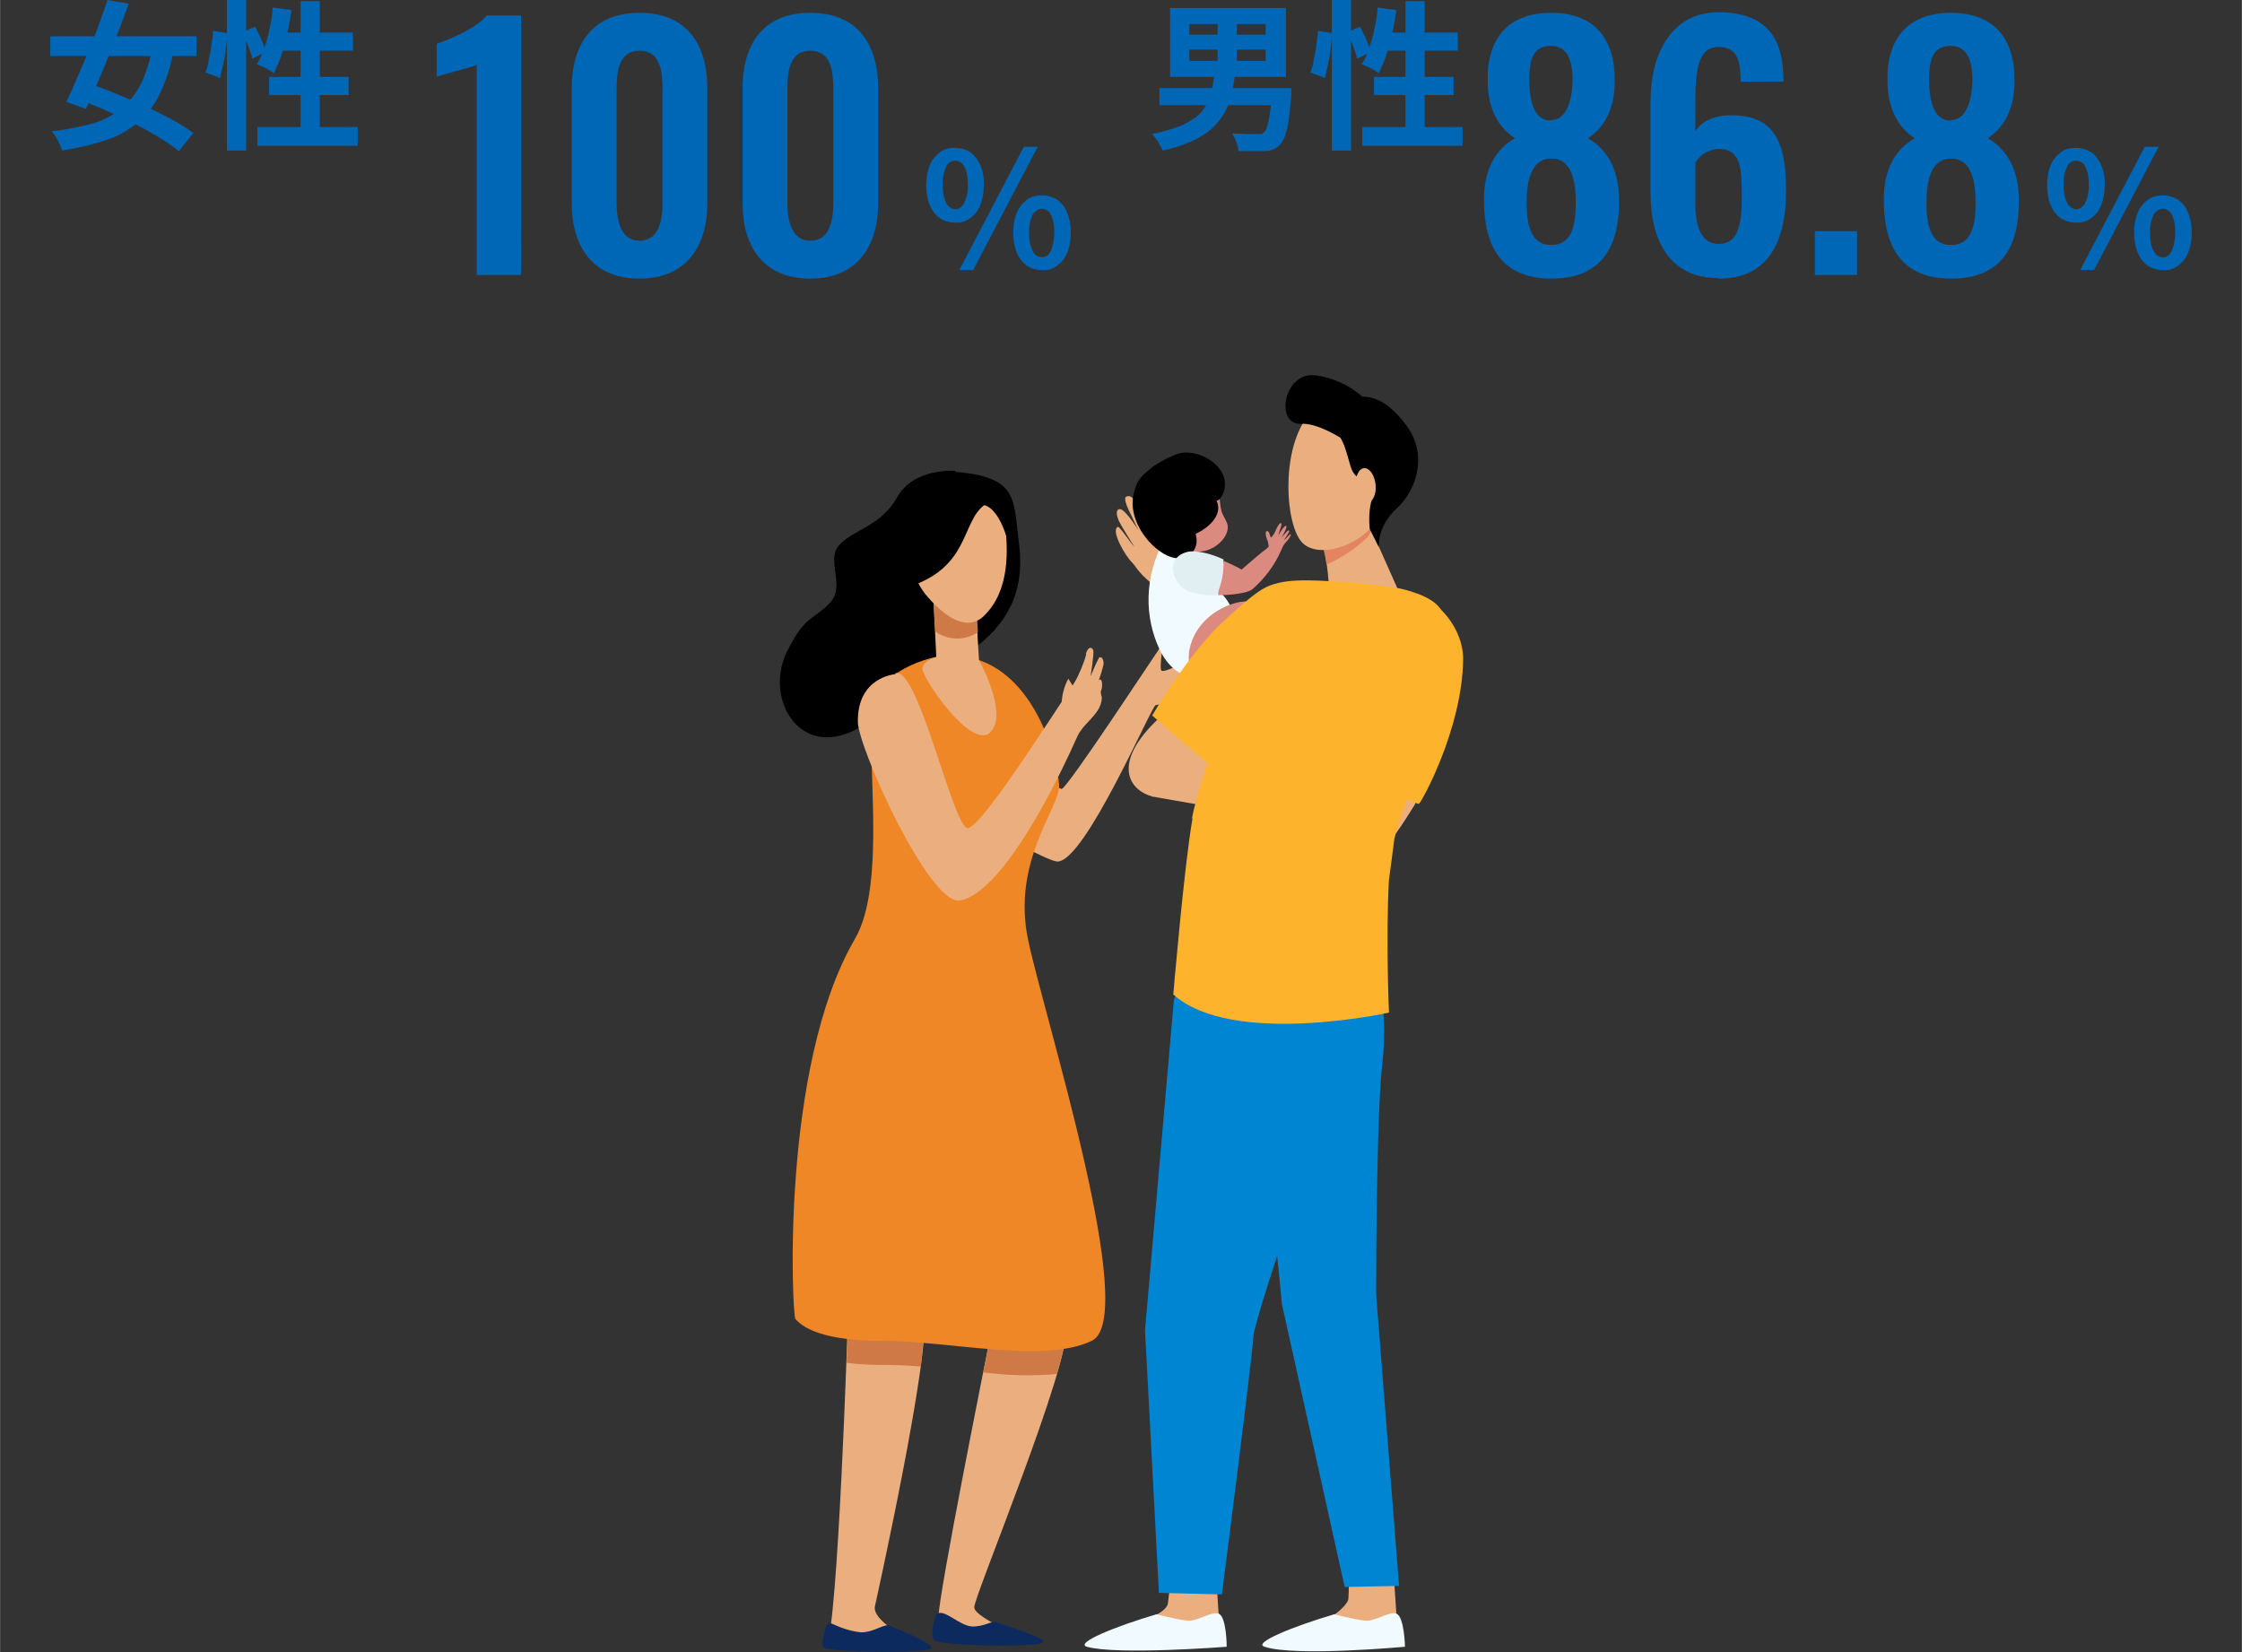 <?xml version="1.0" encoding="UTF-8"?>
<svg xmlns="http://www.w3.org/2000/svg" width="148.2mm" height="109.2mm" version="1.1" viewBox="0 0 420 309.5">
  <rect x="0" y="0" width="420" height="309.5" fill="#333333" stroke="none"/>
  <defs>
    <style>
      .cls-1 {
        fill: #db8a7f;
      }

      .cls-2 {
        fill: #ce7946;
      }

      .cls-3 {
        fill: #ebaf7f;
      }

      .cls-4 {
        fill: #0085d3;
      }

      .cls-5 {
        fill: #fff;
      }

      .cls-6 {
        fill: #fdb32c;
      }

      .cls-7 {
        fill: #f0faff;
      }

      .cls-8 {
        fill: #ef8726;
      }

      .cls-9 {
        fill: #0c2a5e;
      }

      .cls-10 {
        fill: #e2eff2;
      }

      .cls-11 {
        fill: #e28560;
      }

      .cls-12 {
        fill: #0066b6;
      }

      .cls-13 {
        fill: #d7735a;
      }
    </style>
  </defs>
  <!-- Generator: Adobe Illustrator 28.7.3, SVG Export Plug-In . SVG Version: 1.2.0 Build 164)  -->
  <g>
    <g id="_レイヤー_1">
      <path id="_パス_3147" class="cls-12" d="M178.9,41.7c-1,0-2-.3-2.8-.8-.9-.6-1.5-1.5-1.9-2.4-.5-1.2-.7-2.5-.7-3.8s.2-2.6.7-3.8c.4-1,1.1-1.8,1.9-2.4.8-.6,1.8-.8,2.8-.8,1.5,0,3,.6,3.9,1.8,1.1,1.5,1.6,3.3,1.5,5.2,0,1.3-.2,2.6-.7,3.8-.4,1-1,1.8-1.9,2.4-.8.6-1.8.9-2.8.8ZM178.9,39.2c.7,0,1.3-.4,1.7-1.1.5-1.1.8-2.3.7-3.5,0-1.2-.1-2.4-.7-3.5-.3-.6-1-1-1.7-1s-1.3.4-1.6,1c-.5,1.1-.8,2.3-.7,3.5,0,1.2.1,2.4.7,3.5.3.6.9,1,1.6,1.1ZM195.2,50.6c-1,0-2-.3-2.8-.8-.9-.6-1.5-1.5-1.9-2.4-.5-1.2-.7-2.5-.7-3.8s.2-2.6.7-3.8c.4-1,1.1-1.8,1.9-2.4.8-.6,1.8-.8,2.8-.8s2,.3,2.8.8c.9.6,1.5,1.4,1.9,2.4.5,1.2.7,2.5.7,3.8s-.2,2.6-.7,3.8c-.4,1-1.1,1.8-1.9,2.4-.8.6-1.8.9-2.8.8ZM195.2,48.2c.7,0,1.3-.4,1.6-1.1.5-1.1.7-2.3.7-3.5s-.1-2.4-.7-3.5c-.3-.6-1-1-1.6-1s-1.3.4-1.7,1c-.5,1.1-.8,2.3-.7,3.5,0,1.2.1,2.4.7,3.5.3.6,1,1.1,1.7,1.1ZM179.7,50.6l12.1-23.1h2.6l-12.1,23.1h-2.6Z"/>
      <path id="_パス_3146" class="cls-12" d="M89.3,51.5h8.3V2.9h-6.4c-2,2.4-7.2,4.6-9.4,5.3v6.2c1-.5,6.5-1.7,7.5-2.3v39.4ZM119.8,52.2c8.5,0,12.7-5.8,12.7-14.1v-21.5c0-8.5-4-14.2-12.7-14.2s-12.7,5.7-12.7,14.2v21.5c0,8.3,4.1,14.1,12.7,14.1ZM119.8,45.1c-3.6,0-4.3-4-4.3-7.1v-21.3c0-3.3.4-7.2,4.3-7.2s4.3,3.9,4.3,7.2v21.3c0,3.1-.6,7.1-4.3,7.1ZM151.8,52.2c8.5,0,12.7-5.8,12.7-14.1v-21.5c0-8.5-4-14.2-12.7-14.2s-12.7,5.7-12.7,14.2v21.5c0,8.3,4.1,14.1,12.7,14.1ZM151.8,45.1c-3.6,0-4.3-4-4.3-7.1v-21.3c0-3.3.4-7.2,4.3-7.2s4.3,3.9,4.3,7.2v21.3c0,3.1-.6,7.1-4.3,7.1Z"/>
      <path id="_パス_3150" class="cls-12" d="M388.9,41.7c-1,0-2-.3-2.8-.8-.9-.6-1.5-1.5-1.9-2.4-.5-1.2-.7-2.5-.7-3.8s.2-2.6.7-3.8c.4-1,1.1-1.8,1.9-2.4s1.8-.8,2.8-.8c1.5,0,3,.6,3.9,1.8,1.1,1.5,1.6,3.3,1.5,5.2,0,1.3-.2,2.6-.7,3.8-.4,1-1,1.8-1.9,2.4-.8.6-1.8.9-2.8.8ZM388.9,39.2c.7,0,1.3-.4,1.7-1.1.5-1.1.8-2.3.7-3.5,0-1.2-.1-2.4-.7-3.5-.3-.6-1-1-1.7-1s-1.3.4-1.6,1c-.5,1.1-.8,2.3-.7,3.5,0,1.2.1,2.4.7,3.5.3.6.9,1,1.6,1.1ZM405.2,50.6c-1,0-2-.3-2.8-.8-.9-.6-1.5-1.5-1.9-2.4-.5-1.2-.7-2.5-.7-3.8s.2-2.6.7-3.8c.4-1,1.1-1.8,1.9-2.4.8-.6,1.8-.8,2.8-.8s2,.3,2.8.8c.9.6,1.5,1.4,1.9,2.4.5,1.2.7,2.5.7,3.8s-.2,2.6-.7,3.8c-.4,1-1.1,1.8-1.9,2.4-.8.6-1.8.9-2.8.8ZM405.2,48.2c.7,0,1.3-.4,1.6-1.1.5-1.1.7-2.3.7-3.5s-.1-2.4-.7-3.5c-.3-.6-1-1-1.6-1s-1.3.4-1.7,1c-.5,1.1-.8,2.3-.7,3.5,0,1.2.1,2.4.7,3.5.3.6,1,1.1,1.7,1.1ZM389.7,50.6l12.1-23.1h2.6l-12.1,23.1h-2.6Z"/>
      <path id="_パス_3149" class="cls-12" d="M290.6,52.2c9.4,0,12.8-5.9,12.7-14.8,0-5.6-2.2-9.4-5.8-11.5,2.9-1.9,5-5.3,5-10.7.1-7.9-3.8-12.8-11.9-12.8s-12.1,4.9-11.9,12.8c0,5.4,2.2,8.8,5.1,10.7-3.7,2.1-5.8,5.9-5.8,11.5,0,8.8,3.3,14.8,12.7,14.8h-.1ZM290.6,22.6c-3.1,0-4.1-3.3-4.1-7.8s1.2-6.2,4.1-6.2,4,2.6,4,6.2-1,7.7-4,7.7h0ZM290.6,45.9c-4,0-4.6-4.1-4.6-8s.8-8.2,4.6-8.2,4.6,4.1,4.6,8.2-.6,8-4.6,8ZM321.9,52.2c9.5,0,12.7-7,12.7-16.6s-2.6-14.1-10.5-14c-3.1,0-5.4,1.2-6.5,3v-5.8c0-7.4,1.2-10,4.4-10s4.1,2.2,4.1,6.5h8v-.8c-.1-7.9-3.7-12.2-12.2-12.2s-12.7,7.4-12.7,16.8v17c0,9.1,3.7,16,12.7,16h0ZM322,45.7c-3.4,0-4.4-3.5-4.4-7.6v-7.6c.9-1.6,2.6-2.5,4.4-2.6,4.3,0,4.3,4,4.3,9.2s-.8,8.6-4.3,8.6ZM340,51.5h7.9v-8.2h-7.9v8.2ZM365.5,52.2c9.4,0,12.8-5.9,12.7-14.8,0-5.6-2.2-9.4-5.8-11.5,2.9-1.9,5-5.3,5-10.7.1-7.9-3.8-12.8-11.9-12.8s-12.1,4.9-11.9,12.8c0,5.4,2.2,8.8,5.1,10.7-3.7,2.1-5.8,5.9-5.8,11.5,0,8.8,3.3,14.8,12.7,14.8h-.1ZM365.5,22.6c-3.1,0-4.1-3.3-4.1-7.8s1.2-6.2,4.1-6.2,4,2.6,4,6.2-1,7.7-4,7.7h0ZM365.5,45.9c-4,0-4.6-4.1-4.6-8s.8-8.2,4.6-8.2,4.6,4.1,4.6,8.2-.6,8-4.6,8Z"/>
      <path id="_パス_3145" class="cls-12" d="M9.4,6.8h27.4v3.7H9.4v-3.7ZM20.1,0l4,.7c-.6,1.6-1.2,3.3-1.9,5.1-.7,1.8-1.4,3.5-2.1,5.3-.7,1.7-1.4,3.4-2.1,5s-1.3,3.1-1.9,4.3l-3.7-1.3c.6-1.2,1.2-2.6,1.9-4.2.7-1.6,1.4-3.2,2.1-4.9.7-1.7,1.4-3.4,2-5.1S19.6,1.6,20.1,0ZM28.5,8.6l4,.9c-.5,2.7-1.3,5.4-2.5,7.9-1,2.1-2.3,3.9-4,5.4-1.8,1.5-3.8,2.7-6,3.4-2.7.9-5.6,1.6-8.4,2-.2-.7-.5-1.3-.8-1.9s-.7-1.2-1.1-1.7c2.6-.3,5.2-.8,7.8-1.5,2-.6,3.8-1.6,5.4-2.9,1.5-1.3,2.7-2.9,3.6-4.7,1-2.2,1.7-4.6,2.1-7h-.1ZM14.3,18.5l2.4-2.8c1.6.5,3.3,1.1,5.1,1.9,1.8.7,3.6,1.5,5.4,2.3s3.5,1.7,5,2.5c1.4.7,2.7,1.6,4,2.5l-2.7,3.4c-1.2-.9-2.4-1.8-3.8-2.6-1.5-.9-3.1-1.8-4.9-2.7-1.8-.9-3.5-1.7-5.4-2.5s-3.6-1.5-5.2-2.1h0ZM42.5,0h3.6v28.2h-3.6V0ZM40,5.8l2.5.4c0,.9,0,1.8-.2,2.8,0,1-.3,2-.5,3-.2.9-.4,1.8-.6,2.6l-2.7-1c.3-.8.5-1.6.6-2.4.2-.9.4-1.9.5-2.8s.3-1.9.3-2.7h.1ZM45.4,6l2.4-1c.4.8.8,1.7,1.2,2.5.3.8.6,1.5.8,2.3l-2.6,1.2c0-.5-.2-1-.4-1.5-.2-.6-.4-1.2-.7-1.8-.2-.6-.5-1.2-.8-1.7h0ZM51.1,1.4l3.5.5c-.2,1.5-.5,2.9-.8,4.4-.3,1.4-.7,2.7-1.1,4.1-.4,1.1-.9,2.2-1.4,3.3-.3-.2-.6-.4-.9-.6-.4-.2-.8-.4-1.2-.6s-.8-.3-1.1-.5c.6-.9,1.1-1.9,1.4-3,.4-1.2.8-2.4,1-3.7.3-1.3.5-2.6.6-4h0ZM52.2,6.1h13.9v3.4h-14.9l1.1-3.4h0ZM56.3.2h3.6v25.6h-3.6V.2ZM50.4,14.4h14.9v3.4h-14.9v-3.4ZM48.2,23.8h18.8v3.5h-18.8v-3.5Z"/>
      <path id="_パス_3148" class="cls-12" d="M222.8,9.3v2.1h14.3v-2.1s-14.3,0-14.3,0ZM222.8,4.5v2h14.3v-2h-14.3ZM219.2,1.5h21.7v12.9h-21.7V1.5ZM228.1,2.9h3.6v10h-3.6V2.9ZM217.2,16.5h22.7v3.2h-22.7v-3.2ZM238.2,16.5h3.7v1.5c-.2,1.8-.3,3.4-.5,4.6-.1,1-.4,1.9-.7,2.9-.2.6-.5,1.1-.9,1.6-.4.4-.8.7-1.3.9-.5.2-1.1.3-1.7.3h-4.8c0-.6-.2-1.1-.4-1.7s-.5-1.1-.8-1.6c.9,0,1.8.1,2.7.1h2.7c.2,0,.4-.1.6-.3.3-.3.5-.7.6-1.2.2-.8.4-1.6.5-2.5.2-1.1.3-2.4.4-4v-.5h-.1ZM227.6,13.8h3.8c-.2,1.3-.4,2.6-.7,3.9-.3,1.2-.7,2.4-1.3,3.4-.6,1.1-1.4,2.1-2.3,2.9-1.1,1-2.4,1.8-3.7,2.4-1.8.8-3.7,1.4-5.6,1.8-.1-.4-.3-.7-.5-1-.2-.4-.4-.8-.7-1.1-.2-.3-.5-.7-.8-1,1.7-.3,3.4-.8,5-1.4,1.2-.4,2.3-1.1,3.3-1.8.8-.6,1.4-1.4,1.9-2.3.4-.9.8-1.8,1-2.7.2-1,.4-2,.5-3.1h.1ZM249.5,0h3.6v28.2h-3.6V0ZM247,5.8l2.5.4c0,.9-.1,1.8-.2,2.8-.1,1-.3,2-.5,3-.2.9-.4,1.8-.6,2.6l-2.7-1c.3-.8.5-1.6.6-2.4.2-.9.4-1.9.5-2.8s.3-1.9.3-2.7h0ZM252.4,6l2.4-1c.4.8.8,1.7,1.2,2.5.3.8.6,1.5.8,2.3l-2.6,1.2c-.1-.5-.2-1-.4-1.5-.2-.6-.4-1.2-.7-1.8-.2-.6-.5-1.2-.8-1.7h.1ZM258.1,1.4l3.5.5c-.2,1.5-.5,2.9-.8,4.4-.3,1.4-.7,2.7-1.1,4.1-.4,1.1-.9,2.2-1.4,3.3-.3-.2-.6-.4-.9-.6-.4-.2-.8-.4-1.2-.6s-.8-.3-1.1-.5c.6-.9,1.1-1.9,1.4-3,.4-1.2.8-2.4,1-3.7.3-1.3.5-2.6.6-4h0ZM259.2,6.1h13.9v3.4h-14.9l1.1-3.4h-.1ZM263.3.2h3.6v25.6h-3.6V.2ZM257.4,14.4h14.9v3.4h-14.9v-3.4ZM255.2,23.8h18.8v3.5h-18.8v-3.5Z"/>
      <g id="_グループ_868" data-name="グループ_868">
        <g id="_グループ_867" data-name="グループ_867">
          <g id="_グループ_860" data-name="グループ_860">
            <path id="_パス_2008" data-name="パス_2008" d="M178.9,88.2s-7.7-.6-10.8,4.9-8,6-10.8,8.9,1.3,7.7-1.9,11-4.5,2.2-7.9,8.9c-5.2,10.2,4.6,24.4,18.7,10.3,7.7-7.7,27.2-10.6,24.7-30.3-1.1-8.4,0-12.5-11.9-13.5Z"/>
            <path id="_パス_2009" data-name="パス_2009" d="M177.1,124c-.6-1-14.1,7.1-14.1,7.1-3.9-4.1.7-18.7,9.8-22.1,6.7-2.6,7.7,13.1,4.3,15Z"/>
            <g id="_グループ_859" data-name="グループ_859">
              <path id="_パス_2010" data-name="パス_2010" class="cls-3" d="M158.8,248s-1.8,56.4-4,60.5h18.2s-9.8-4.4-9.1-7.6c0,0,10.7-48.1,9.1-54.4s-14.2,1.6-14.2,1.6Z"/>
              <path id="_パス_2011" data-name="パス_2011" class="cls-3" d="M185.7,249.3s0,.2-.1.6c-1.1,5.6-9.8,48.9-9.8,53.1v4.4l18.1.3s-11.4-4.5-11.4-6.6,18.2-45.8,17.2-52.5-14,.8-14,.8Z"/>
              <path id="_パス_2012" data-name="パス_2012" class="cls-2" d="M185.7,249.3s12.9-7.5,14-.8c.2,1.5-.5,4.7-1.7,8.9-4.6.4-9.2.3-13.8-.3.7-3.5,1.2-6.2,1.5-7.3,0-.4.1-.6.1-.6Z"/>
              <path id="_パス_2013" data-name="パス_2013" class="cls-2" d="M158.8,248s12.7-7.9,14.2-1.6c.3,1.4,0,5-.5,9.6-2.5-.2-4.9-.3-7.2-.3-2.2,0-4.5-.1-6.7-.4.2-4.5.3-7.3.3-7.3Z"/>
            </g>
            <path id="_パス_2014" data-name="パス_2014" class="cls-3" d="M186.1,155.6s10.3,5.8,12,5.8c5.2,0,17.6-29.2,18.4-29.3,2-.4,7.6-1.6,9-3.6s4-7.2,3.3-7.7-11,6.1-11.3,4.7.7-5.4-.3-4-17,25.8-18.3,26.3c-1.1,0-10-7.8-10-7.8l-2.8,15.5Z"/>
            <path id="_パス_2015" data-name="パス_2015" class="cls-8" d="M176.7,122.8s-11.8,1.6-13.2,9.9,2.7,32.7-3.3,43.1c-14.1,24.1-11.8,70.7-11.2,71.3s3.2,4.1,16.2,4.1,30.2,4.3,39.3,0-8.8-60.4-11.9-75.1,5.8-24.6,5.8-28.8-5-25.8-21.7-24.4Z"/>
            <path id="_パス_2016" data-name="パス_2016" class="cls-3" d="M174.7,109.2l.7,13.9s-2.2.5-2.6,2,9.2,15.6,12.7,12.1-2.1-13.5-2.1-13.5l-.6-9.9-6.1-5.8-2.1,1.2Z"/>
            <path id="_パス_2017" data-name="パス_2017" class="cls-2" d="M183.2,118.4c-2.4,1.7-5.6,1.6-8-.1l-.5-9.1,2.1-1.2,6.1,5.8.3,4.6Z"/>
            <path id="_パス_2018" data-name="パス_2018" class="cls-9" d="M186.8,304s8.7,2.6,8.7,3.6-18.3.9-20.4-.3c-1-.6,0-4.6.4-4.9,1.3-1.2,4.3,2.3,6.7,2.3s3.4-1.1,4.6-.8Z"/>
            <path id="_パス_2019" data-name="パス_2019" class="cls-9" d="M166.7,304.6s7.8,3,7.8,4.1-17.8.9-20.1,0c-.9-.3.3-3.7.3-3.7.3-.9.6-1,1.2-.8,1.7.8,3.5,1.4,5.4,1.6,2.4,0,4.2-1.6,5.4-1.3Z"/>
            <path id="_パス_2020" data-name="パス_2020" class="cls-3" d="M183,91.3c2.9.7,5,3.3,5.2,6.3.7,5.4,1,13.1-3.9,17.8-2.2,2.2-5.9,1.9-10.8-3.9-4.1-4.9-5.4-16.3-1-19.4s10.5-.8,10.5-.8Z"/>
            <path id="_パス_2021" data-name="パス_2021" d="M178.4,88.9s.6,4.4,5.9,5.7c3.6.9,5,8.9,5,8.9l.3,3.1c1.2-4.6.8-9.5-1.2-13.9-.8-1.7-2.4-2.8-4.2-3l-5.8-.8Z"/>
            <path id="_パス_2022" data-name="パス_2022" d="M171.7,92c3.6-3.1,9-2.6,11-2.6.2.8,2.7,2.9,2.9,4.5-5.9,2.6-3,11.9-15.2,16-4.1-3.8-1.3-15.6,1.4-17.9Z"/>
          </g>
          <g id="_グループ_865" data-name="グループ_865">
            <g id="_グループ_861" data-name="グループ_861">
              <path id="_パス_2023" data-name="パス_2023" class="cls-3" d="M257,134.8l-14-7.4c-.1-.1-.4-.4-.8-.9-1.6-1.6-4.8-5-7.9-8.4h0c-1-1.3-3-3.3-4.8-5.3-2.1-2.2-4.6-5-4.9-5.5,0-.1,0-.3,0-.6-.3-2.2-.8-4.3-1.4-6.4-.3-.9-1.1-3.1-2.1-2.7-1.5.7.2,2.5.1,4.1-1.1-1.2-2.2-2.5-3.1-3.9l-2.2-4c-.2-.3-1-2.7-2-2.2h0c-.9.6.2,3,1.8,7.2-.3-.4-.7-.9-1.1-1.4-.4-.7-.8-1.4-1.3-2-.3-1.2-1.3-3-2.4-2.3-.5.4.7,2.8.7,2.8.2.3,1.4,3,1.7,3.5-.5-.8-2.8-4.4-3.7-4-.7.3-.3,1.4,0,2.2.2.5,2.6,4.4,2.9,4.8-.6-.5-2.8-3.9-3.1-3.7-1.4.7,1.5,5.6,2.7,6.7.2.2.3.4.5.6.8,1.2,1.9,2.3,3,3.2,1.7,1.2,4.2,3.3,4.5,3.6.5.8,2.3,3.5,4.6,7,1,1.5,2.1,3.1,3.2,4.8h0c.2.4,1.1,1.5,4.3,5.6,4.4,5.7,4.7,5.9,4.8,6,1.2.9,16.5,8.7,17.5,9.3l.6.3,1.9-11.2Z"/>
              <path id="_パス_2024" data-name="パス_2024" class="cls-13" d="M220.7,104.9s-.3-3.4,1.6-4.3c-.8,0-1.4.6-1.8,1.3-.3,1-.2,2,.2,3Z"/>
            </g>
            <g id="_グループ_862" data-name="グループ_862">
              <path id="_パス_2025" data-name="パス_2025" class="cls-1" d="M216.4,98.4c.3,3.9,2.5,2.4,5.7,4.3,3.5,2.1,8.1-1.3,7.9-4.1,0-.7-.9-2-1.1-2.6-.9-3.1.2-6.4-3.1-5.8-4,.7-9.7,4.4-9.4,8.3Z"/>
              <path id="_パス_2026" data-name="パス_2026" class="cls-7" d="M218.3,100.7c-4.2,7.6-3.8,15.1-1.1,20.9,3,6.4,8.9,6.7,13.1,3.3s2.2-1.6,1.2-7.8c-1-6-3.1-5.2-5.1-9.2s-6.6-6.5-8.1-7.2Z"/>
              <path id="_パス_2027" data-name="パス_2027" d="M224,100c2.8-1.3,5.1-3.8,3.9-6.2.8.1,3.1-3.5,0-6.6-2.3-2.3-5.9-3.1-8.2-1.8-1.3.5-2.5,1.2-3.7,2-2,1.7-2.9,2.1-3.6,5-1.3,5.3,3.4,10.7,6.8,11.9,3,1.1,5.7-1.1,4.8-4.2Z"/>
              <path id="_パス_2028" data-name="パス_2028" class="cls-1" d="M228,111.5c2.8,0,5.7-.4,6.6-1.1,2.3-2,4.2-4.5,5.4-7.3.2-.5.4-.9.7-1.3.5-.5,1.2-1.4,1.1-1.7-.1-.2-.7.7-1.3,1.1.7-1,1.1-1.6,1-1.8-.2-.2-.8.6-1.4,1.3.2-.4,1.2-2.1.8-2.2-.3,0-1,1-1.4,1.8,0-.5.9-2.3.4-2.3-.2,0-.7.8-.8,1.1-.3.8-.8,1.5-1,1.6-.1,0-.2-.6-.4-1-.2-.3-.5-.3-.6.1,0,.6.2,1.1.4,1.6.1.6.3,1,0,1.2-1.7,1.3-3.3,2.7-4.9,4.1-.3-.2-1.7-.9-3.3-1.6-.7,2.1-1.1,4.2-1.1,6.4Z"/>
              <path id="_パス_2029" data-name="パス_2029" class="cls-10" d="M229.2,104.8c-2.3-1.1-5.3-1.8-6.8-1.4-4.3,1.1-2.7,6,0,7.3,1.8.6,3.7.9,5.5.8,1-2.1,1.4-4.4,1.3-6.7Z"/>
              <path id="_パス_2030" data-name="パス_2030" class="cls-5" d="M237.2,124.4c.5-.3,1.1-.5,1.7-.6,1.1.3,3.9-.7,4.3,1.1.4,1.7-4.2,4-5.9,3.1-1.4-.7-1.2-2.7-1.2-2.7.3-.4.7-.7,1.1-.9Z"/>
              <path id="_パス_2031" data-name="パス_2031" class="cls-1" d="M224.1,126.8c7.9,5.5,11-6,11-6,0,0-.3,1.4,1.1,4.5.2.8,2.9-.7,2.8-1.3-.6-.7.3-2.4.6-5,.2-1.5-.3-4.4-1.9-5.5-1.2-.8-4.3-1.1-6-.6-4,1-8,4.1-8.9,8.9-.2,1.3-.3,3.9,1.3,5Z"/>
            </g>
            <g id="_グループ_864" data-name="グループ_864">
              <path id="_パス_2032" data-name="パス_2032" class="cls-3" d="M265.7,149c-.2.6-.4,1.2-.7,1.8-2,3.3-4.2,6.5-6.7,9.5l-3.6-8.7s.6-2.7,1.6-6.6c3.5,1,6.8,1.5,9.4,4Z"/>
              <path id="_パス_2033" data-name="パス_2033" class="cls-6" d="M245,141.5s20.1,9.2,20.8,9.1c.4-.1,8.2-14.1,8.3-27.2,0-6.1-5.9-13.4-12.5-11.9-3.3.7-3.3,1.7-8.2,9.3s-8.4,20.8-8.4,20.8Z"/>
              <path id="_パス_2034" data-name="パス_2034" class="cls-3" d="M227.8,295s.5,7.5.5,7.5c.4,1.4.7,2.8.9,4.2,0,3.3-16.3-2.8-12.6-4.2.3-.1,2.1-1.1,2.2-2.2.2-1.7.6-5.2.6-5.2h8.5Z"/>
              <path id="_パス_2035" data-name="パス_2035" class="cls-7" d="M216.6,302.4s3.8,1,5.8,1.2,4.5-1.8,5.9-1.3c1.5.6,1.5,6.2,1.5,6.2,0,0-20.5,1.6-26.2,0-2.3-.7,5.3-3.8,13.1-6.1Z"/>
              <path id="_パス_2036" data-name="パス_2036" class="cls-3" d="M261.1,295s.5,7.5.5,7.5c.4,1.4.7,2.8.9,4.2,0,3.3-16.3-2.8-12.6-4.2.3-.1,2.6-1.9,2.7-3,.1-1.5.1-2.9,0-4.4h8.5Z"/>
              <path id="_パス_2037" data-name="パス_2037" class="cls-7" d="M249.9,302.4s3.8,1,5.8,1.2,4.5-1.8,5.9-1.3c1.5.6,1.6,6.2,1.6,6.2,0,0-20.6,1.9-26.3,0-2.3-.7,5.3-3.8,13.1-6.1Z"/>
              <g id="_グループ_863" data-name="グループ_863">
                <path id="_パス_2038" data-name="パス_2038" class="cls-3" d="M255.9,97l6.5,14.6s-6.2,5.3-10.6,5.2c-3.7,0-2.8-5.5-2.8-5.5,0,0-.1-7.1-1.7-10.4s8.6-3.9,8.6-3.9Z"/>
                <path id="_パス_2039" data-name="パス_2039" class="cls-11" d="M255.7,101.1c-2.1,1.9-4.6,3.5-7.2,4.7-.2-1.7-.6-3.4-1.3-5-.7-1.5,1.1-2.5,3.2-3,2.8-.6,5.5-.8,5.5-.8l1.1,2.3c-.3.7-.7,1.3-1.3,1.8Z"/>
                <path id="_パス_2040" data-name="パス_2040" class="cls-3" d="M257.1,79.7c.3-.1,3.6,14.2.3,18.5s-10.5,6.4-13.4,3.5c-3.2-3.2-4.1-16.9.8-23.5,4.3-5.7,12.3,1.5,12.3,1.5Z"/>
                <path id="_パス_2041" data-name="パス_2041" d="M246.3,70.3c3.3.4,6.4,1.8,8.9,4,2.1,0,4.9.9,8.2,5.3,4.1,5.4,2.1,12.1-1.7,15.6s-3.4,7.3-3.4,7.3l-1.7-3.4c-.2-1.9-.1-3.8.4-5.6.8-2.2-2.4-3.3-3.5-5-.8-1.3-1.1-4.4-2.4-6.5,0,0-4.4-2.8-7.3-2.6-5,.3-3.4-9.7,2.5-9.1Z"/>
                <path id="_パス_2042" data-name="パス_2042" class="cls-3" d="M254,91.1c.1,1.8,1.1,3.1,2.1,3.1s1.8-1.6,1.6-3.4-1.1-3.1-2.1-3.1-1.8,1.6-1.6,3.4Z"/>
              </g>
              <path id="_パス_2043" data-name="パス_2043" class="cls-3" d="M243.3,154l-27.6-4.8s3.1-8.4,4.3-8.4,20.9,9.2,20.9,9.2l1.6,3.4.9.7Z"/>
              <path id="_パス_2044" data-name="パス_2044" class="cls-4" d="M257.4,176.5s2.8,12.7,1.6,22.3-1.2,43.7-1.2,43.7l4.3,54.6-10.2.2s-12.1-54.6-11.8-53.2-4-38.4-4-38.4l14.4-30.4,7,1.2Z"/>
              <path id="_パス_2045" data-name="パス_2045" class="cls-4" d="M254.7,175.9s1.8,11.4-.4,16.4-19.3,54.1-19.5,58.1-5.9,48.3-5.9,48.3l-11.8-.3-2.6-49.2,5.4-61.8,5.2-15.6,29.6,4.2Z"/>
              <path id="_パス_2046" data-name="パス_2046" class="cls-3" d="M230.4,140.3s-10.4,10.5-15.2,8.7-6.7-7.9,4.8-16.9c10.3-8,10.3,8.2,10.3,8.2Z"/>
              <path id="_パス_2047" data-name="パス_2047" class="cls-6" d="M223.3,153.3c1.6-9,12.8-37.1,13.7-42.2.4-2.5,6.5-2.6,12.3-2.2,6.1.3,12.2,1.2,12.2,1.2,0,0,5.4.9,7.8,3.3s3,9-.4,21.4c-2.7,9.9-6,15.3-7.7,22.4-.3,2.4-.6,4.8-1,7.6-.6,10.7,0,24.9,0,24.9,0,0-29.4,6.5-40.4-3.4,0,0,2-23.8,3.6-33Z"/>
              <path id="_パス_2048" data-name="パス_2048" class="cls-6" d="M215.8,134s11.5,10.2,12.2,10.2,16.5-12.6,20.2-22.9c2-5.7-2.2-12.1-7.2-12.1-3.4,0-4.9.9-11.6,7s-13.6,17.9-13.6,17.9Z"/>
            </g>
          </g>
          <g id="_グループ_866" data-name="グループ_866">
            <path id="_パス_2049" data-name="パス_2049" class="cls-3" d="M200.1,127.2c-.7,1.3-1.1,2.8-1.2,4.2,0,1.9,3-1.4,3-1.4l-1.8-2.9Z"/>
            <path id="_パス_2050" data-name="パス_2050" class="cls-3" d="M167.7,126.3s-7.1.5-7,8.9c0,4.8,13.4,34.4,19.1,33.5s14-12.8,22.1-30.9c.9-1.9,3.2-3.5,3.7-4.8s-.6-8.6-3-6.9c-1.1.8-19.1,30.2-21.5,29-2.8-1.3-9.1-30-13.3-29Z"/>
            <path id="_パス_2051" data-name="パス_2051" class="cls-3" d="M203.5,122.5c-.5,1.9-1.3,3.7-2.2,5.4-1,1.5,1.1,2.8,1.1,2.8l1.9-4s.7-4.4.5-4.9c-.3-.6-.9-.8-1.4.7Z"/>
            <path id="_パス_2052" data-name="パス_2052" class="cls-3" d="M206.4,123.2c.3.4.4.9.3,1.4-1.9,7.7-4.6,7-4.7,7.1l-.5-1.5,2.8-3.5c.5-1.2,1-2.4,1.6-3.5.1-.1.3-.1.4,0Z"/>
            <path id="_パス_2053" data-name="パス_2053" class="cls-3" d="M202.8,132.1l2.4-3.2s.4-1.7.9-1.6.4,1.6.2,2,0,.9.1,1.3c0,1.1-.4,2.1-1.1,2.9-.7.6-2.5-1.4-2.5-1.4Z"/>
          </g>
        </g>
      </g>
    </g>
  </g>
</svg>